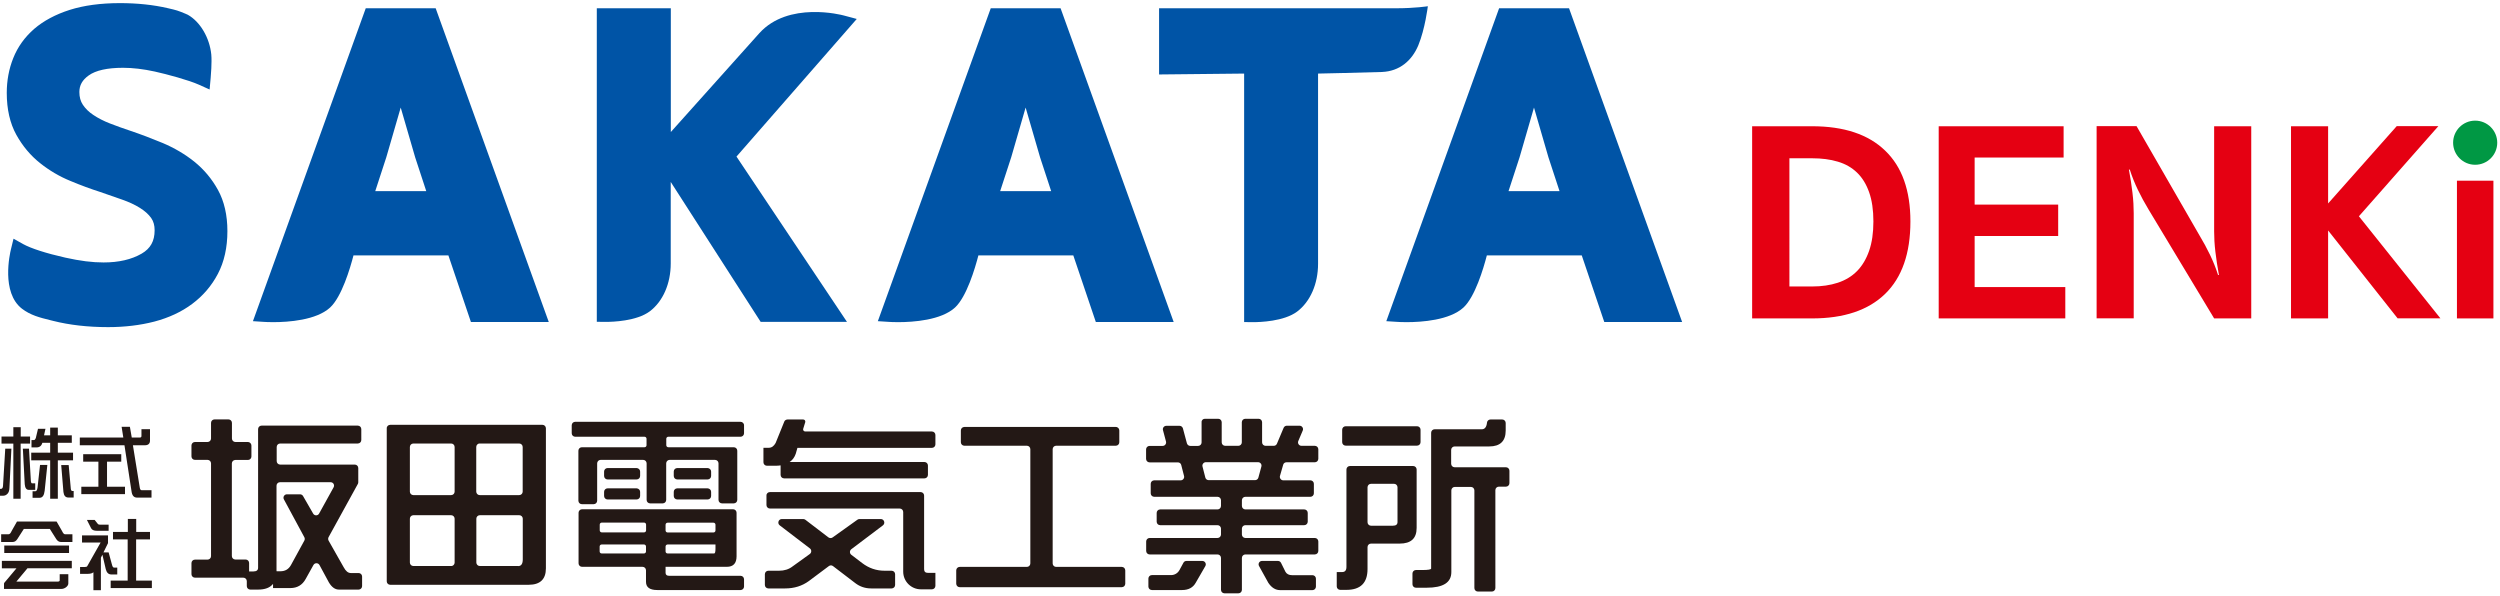 <?xml version="1.0" encoding="utf-8"?>
<svg version="1.1" xmlns="http://www.w3.org/2000/svg" xmlns:xlink="http://www.w3.org/1999/xlink" x="0px" y="0px" width="281px" height="67px" viewBox="0 0 281 67" style="enable-background:new 0 0 281 67;" xml:space="preserve">
<style type="text/css">
	.st0{fill:#231815;}
	.st1{fill:#0054A6;}
	.st2{fill:#E50012;}
	.st3{fill:#009844;}
</style>
<g>
	<g>
		<g>
			<path class="st0" d="M28.26,50.08v1.23c0,0.21-0.17,0.39-0.39,0.39h-1.42c-0.21,0-0.39,0.17-0.39,0.39v10.41
				c0,0.21,0.17,0.39,0.39,0.39h1.16c0.21,0,0.39,0.17,0.39,0.39v0.95h0.49c0.34,0,0.52-0.14,0.52-0.41V48.23
				c0-0.21,0.17-0.39,0.39-0.39h10.82c0.21,0,0.39,0.17,0.39,0.39v1.23c0,0.21-0.17,0.39-0.39,0.39h-8.73
				c-0.21,0-0.39,0.17-0.39,0.39v1.59c0,0.21,0.17,0.39,0.39,0.39h8.39c0.21,0,0.39,0.17,0.39,0.39v1.6c0,0.07-0.02,0.13-0.05,0.19
				l-3.29,5.98c-0.06,0.12-0.06,0.26,0,0.38l1.7,3c0.23,0.43,0.49,0.65,0.8,0.65h0.88c0.21,0,0.39,0.17,0.39,0.39v1.08
				c0,0.21-0.17,0.39-0.39,0.39h-2.22c-0.43,0-0.8-0.27-1.12-0.8l-1.06-1.96c-0.15-0.27-0.53-0.27-0.68,0l-0.88,1.58
				c-0.37,0.67-0.95,1.01-1.72,1.01h-1.94v-0.47c-0.34,0.43-0.9,0.64-1.68,0.64h-0.88c-0.21,0-0.39-0.17-0.39-0.39v-0.56
				c0-0.21-0.17-0.39-0.39-0.39h-5.44c-0.21,0-0.39-0.17-0.39-0.39v-1.25c0-0.21,0.17-0.39,0.39-0.39h1.42
				c0.21,0,0.39-0.17,0.39-0.39V52.08c0-0.21-0.17-0.39-0.39-0.39h-1.42c-0.21,0-0.39-0.17-0.39-0.39v-1.23
				c0-0.21,0.17-0.39,0.39-0.39h1.42c0.21,0,0.39-0.17,0.39-0.39v-1.76c0-0.21,0.17-0.39,0.39-0.39h1.57c0.21,0,0.39,0.17,0.39,0.39
				v1.76c0,0.21,0.17,0.39,0.39,0.39h1.42C28.08,49.69,28.26,49.86,28.26,50.08z M31.09,64.21h0.43c0.53,0,0.92-0.23,1.18-0.69
				l1.51-2.76c0.06-0.12,0.06-0.25,0-0.37l-2.3-4.26c-0.14-0.26,0.05-0.57,0.34-0.57h1.47c0.14,0,0.27,0.07,0.34,0.19l1.14,1.98
				c0.15,0.26,0.53,0.26,0.67-0.01l1.63-2.95c0.14-0.26-0.04-0.57-0.34-0.57h-5.69c-0.21,0-0.39,0.17-0.39,0.39v9.55
				C31.09,64.18,31.09,64.2,31.09,64.21z"/>
			<path class="st0" d="M43.86,47.75h17.11c0.22,0,0.39,0.18,0.39,0.39v15.74c0,1.23-0.65,1.85-1.94,1.85H43.86
				c-0.22,0-0.39-0.18-0.39-0.39v-17.2C43.46,47.93,43.64,47.75,43.86,47.75z M46.46,55.65h4.25c0.22,0,0.39-0.18,0.39-0.39v-5.02
				c0-0.22-0.18-0.39-0.39-0.39h-4.25c-0.22,0-0.39,0.18-0.39,0.39v5.02C46.07,55.47,46.24,55.65,46.46,55.65z M51.1,63.24V58.3
				c0-0.22-0.18-0.39-0.39-0.39h-4.25c-0.22,0-0.39,0.18-0.39,0.39v4.93c0,0.22,0.18,0.39,0.39,0.39h4.25
				C50.92,63.63,51.1,63.45,51.1,63.24z M53.53,50.24v5.02c0,0.22,0.18,0.39,0.39,0.39h4.44c0.22,0,0.39-0.18,0.39-0.39v-5.02
				c0-0.22-0.18-0.39-0.39-0.39h-4.44C53.71,49.84,53.53,50.02,53.53,50.24z M58.24,63.63c0.34,0,0.52-0.25,0.52-0.75V58.3
				c0-0.22-0.18-0.39-0.39-0.39h-4.44c-0.22,0-0.39,0.18-0.39,0.39v4.93c0,0.22,0.18,0.39,0.39,0.39H58.24z"/>
			<path class="st0" d="M83.63,47.8v0.9c0,0.21-0.17,0.39-0.39,0.39h-8.12c-0.13,0-0.23,0.1-0.23,0.23v0.72
				c0,0.13,0.1,0.23,0.23,0.23h7.36c0.21,0,0.39,0.17,0.39,0.39v5.53c0,0.21-0.17,0.39-0.39,0.39h-1.33c-0.21,0-0.39-0.17-0.39-0.39
				v-4.11c0-0.21-0.17-0.39-0.39-0.39h-5.1c-0.21,0-0.39,0.17-0.39,0.39v4.11c0,0.21-0.17,0.39-0.39,0.39h-1.42
				c-0.21,0-0.39-0.17-0.39-0.39v-4.11c0-0.21-0.17-0.39-0.39-0.39h-4.78c-0.21,0-0.39,0.17-0.39,0.39v4.2
				c0,0.21-0.17,0.39-0.39,0.39h-1.33c-0.21,0-0.39-0.17-0.39-0.39v-5.62c0-0.21,0.17-0.39,0.39-0.39h7.04
				c0.13,0,0.23-0.1,0.23-0.23v-0.72c0-0.13-0.1-0.23-0.23-0.23h-7.79c-0.21,0-0.39-0.17-0.39-0.39v-0.9c0-0.21,0.17-0.39,0.39-0.39
				h18.57C83.45,47.41,83.63,47.58,83.63,47.8z M65.43,57.24H82.4c0.21,0,0.39,0.17,0.39,0.39v4.9c0,0.79-0.37,1.18-1.1,1.18h-6.88
				v0.67c0,0.23,0.14,0.34,0.41,0.34h8.02c0.21,0,0.39,0.17,0.39,0.39v0.82c0,0.21-0.17,0.39-0.39,0.39h-9.36
				c-0.85,0-1.27-0.31-1.27-0.92V64.1c0-0.21-0.17-0.39-0.39-0.39h-6.8c-0.21,0-0.39-0.17-0.39-0.39v-5.7
				C65.04,57.41,65.21,57.24,65.43,57.24z M67.64,59.84h4.75c0.13,0,0.23-0.1,0.23-0.23v-0.64c0-0.13-0.1-0.23-0.23-0.23h-4.75
				c-0.13,0-0.23,0.1-0.23,0.23v0.64C67.41,59.74,67.51,59.84,67.64,59.84z M72.61,61.98v-0.55c0-0.13-0.1-0.23-0.23-0.23h-4.75
				c-0.13,0-0.23,0.1-0.23,0.23v0.55c0,0.13,0.1,0.23,0.23,0.23h4.75C72.51,62.21,72.61,62.11,72.61,61.98z M71.95,53v0.5
				c0,0.21-0.17,0.39-0.39,0.39h-3.27c-0.21,0-0.39-0.17-0.39-0.39V53c0-0.21,0.17-0.39,0.39-0.39h3.27
				C71.77,52.62,71.95,52.79,71.95,53z M71.95,55.28v0.47c0,0.21-0.17,0.39-0.39,0.39h-3.27c-0.21,0-0.39-0.17-0.39-0.39v-0.47
				c0-0.21,0.17-0.39,0.39-0.39h3.27C71.77,54.9,71.95,55.07,71.95,55.28z M74.81,58.98v0.64c0,0.13,0.1,0.23,0.23,0.23h5.15
				c0.13,0,0.23-0.1,0.23-0.23v-0.64c0-0.13-0.1-0.23-0.23-0.23h-5.15C74.91,58.75,74.81,58.85,74.81,58.98z M80.27,62.21
				c0.1,0,0.15-0.17,0.15-0.52V61.2h-5.38c-0.13,0-0.23,0.1-0.23,0.23v0.55c0,0.13,0.1,0.23,0.23,0.23H80.27z M79.93,53v0.5
				c0,0.21-0.17,0.39-0.39,0.39h-3.42c-0.21,0-0.39-0.17-0.39-0.39V53c0-0.21,0.17-0.39,0.39-0.39h3.42
				C79.75,52.62,79.93,52.79,79.93,53z M79.93,55.28v0.47c0,0.21-0.17,0.39-0.39,0.39h-3.42c-0.21,0-0.39-0.17-0.39-0.39v-0.47
				c0-0.21,0.17-0.39,0.39-0.39h3.42C79.75,54.9,79.93,55.07,79.93,55.28z"/>
			<path class="st0" d="M88.52,47.15h1.76c0.16,0,0.27,0.15,0.23,0.3l-0.23,0.75c-0.05,0.15,0.07,0.3,0.23,0.3h14.24
				c0.22,0,0.39,0.18,0.39,0.39v1.06c0,0.22-0.18,0.39-0.39,0.39H89.63l-0.19,0.67c-0.14,0.4-0.37,0.71-0.69,0.92h15.16
				c0.22,0,0.39,0.18,0.39,0.39v1.06c0,0.22-0.18,0.39-0.39,0.39H88.13c-0.22,0-0.39-0.18-0.39-0.39v-1.07
				c-0.19,0.03-0.38,0.04-0.58,0.04h-0.96c-0.22,0-0.39-0.18-0.39-0.39v-1.63h0.6c0.32,0,0.57-0.18,0.77-0.54l0.98-2.42
				C88.21,47.25,88.36,47.15,88.52,47.15z M96.62,58.34h2.38c0.38,0,0.54,0.48,0.24,0.71l-3.55,2.68c-0.21,0.16-0.21,0.47,0,0.63
				l1.22,0.93c0.75,0.57,1.58,0.86,2.52,0.86h0.79c0.22,0,0.39,0.18,0.39,0.39v1.21c0,0.22-0.18,0.39-0.39,0.39h-2.3
				c-0.67,0-1.27-0.2-1.79-0.6l-2.5-1.91c-0.14-0.11-0.33-0.11-0.47,0l-2.26,1.69c-0.75,0.54-1.63,0.82-2.65,0.82h-1.89
				c-0.22,0-0.39-0.18-0.39-0.39v-1.21c0-0.22,0.18-0.39,0.39-0.39h1.2c0.6,0,1.11-0.16,1.53-0.49l1.93-1.39
				c0.21-0.15,0.22-0.47,0.01-0.63l-3.39-2.59c-0.3-0.23-0.14-0.71,0.24-0.71h2.4c0.09,0,0.17,0.03,0.24,0.08l2.59,1.98
				c0.14,0.1,0.33,0.11,0.47,0.01l2.8-2C96.45,58.36,96.53,58.34,96.62,58.34z M86.54,55.31h16.94c0.22,0,0.39,0.18,0.39,0.39v8.28
				c0,0.27,0.14,0.41,0.43,0.41h0.84v1.46c0,0.22-0.18,0.39-0.39,0.39h-1.24c-1.1,0-1.99-0.89-1.99-1.99v-6.7
				c0-0.22-0.18-0.39-0.39-0.39H86.54c-0.22,0-0.39-0.18-0.39-0.39V55.7C86.14,55.48,86.32,55.31,86.54,55.31z"/>
			<path class="st0" d="M125.81,48.38v1.33c0,0.21-0.17,0.39-0.39,0.39h-6.71c-0.21,0-0.39,0.17-0.39,0.39v12.84
				c0,0.21,0.17,0.39,0.39,0.39h7.38c0.21,0,0.39,0.17,0.39,0.39v1.5c0,0.21-0.17,0.39-0.39,0.39h-18.22
				c-0.21,0-0.39-0.17-0.39-0.39v-1.5c0-0.21,0.17-0.39,0.39-0.39h7.55c0.21,0,0.39-0.17,0.39-0.39V50.49
				c0-0.21-0.17-0.39-0.39-0.39h-7.03c-0.21,0-0.39-0.17-0.39-0.39v-1.33c0-0.21,0.17-0.39,0.39-0.39h17.03
				C125.64,47.99,125.81,48.17,125.81,48.38z"/>
			<path class="st0" d="M135.43,47.07h1.5c0.21,0,0.39,0.17,0.39,0.39v2.26c0,0.21,0.17,0.39,0.39,0.39h1.48
				c0.21,0,0.39-0.17,0.39-0.39v-2.26c0-0.21,0.17-0.39,0.39-0.39h1.5c0.21,0,0.39,0.17,0.39,0.39v2.26c0,0.21,0.17,0.39,0.39,0.39
				h0.92c0.16,0,0.3-0.09,0.36-0.24l0.75-1.78c0.06-0.14,0.2-0.24,0.36-0.24h1.43c0.28,0,0.47,0.29,0.36,0.54l-0.5,1.18
				c-0.11,0.26,0.08,0.54,0.36,0.54h1.5c0.21,0,0.39,0.17,0.39,0.39v1.07c0,0.21-0.17,0.39-0.39,0.39h-3.19
				c-0.17,0-0.33,0.11-0.37,0.28l-0.36,1.25c-0.07,0.25,0.12,0.5,0.37,0.5h3.05c0.21,0,0.39,0.17,0.39,0.39v1.07
				c0,0.21-0.17,0.39-0.39,0.39h-7.31c-0.21,0-0.39,0.17-0.39,0.39v0.64c0,0.21,0.17,0.39,0.39,0.39h6.62
				c0.21,0,0.39,0.17,0.39,0.39v0.99c0,0.21-0.17,0.39-0.39,0.39h-6.62c-0.21,0-0.39,0.17-0.39,0.39v0.66
				c0,0.21,0.17,0.39,0.39,0.39h7.81c0.21,0,0.39,0.17,0.39,0.39v1.07c0,0.21-0.17,0.39-0.39,0.39h-7.81
				c-0.21,0-0.39,0.17-0.39,0.39v3.59c0,0.21-0.17,0.39-0.39,0.39h-1.57c-0.21,0-0.39-0.17-0.39-0.39v-3.59
				c0-0.21-0.17-0.39-0.39-0.39h-7.63c-0.21,0-0.39-0.17-0.39-0.39v-1.07c0-0.21,0.17-0.39,0.39-0.39h7.63
				c0.21,0,0.39-0.17,0.39-0.39v-0.66c0-0.21-0.17-0.39-0.39-0.39h-6.45c-0.21,0-0.39-0.17-0.39-0.39v-0.99
				c0-0.21,0.17-0.39,0.39-0.39h6.45c0.21,0,0.39-0.17,0.39-0.39v-0.64c0-0.21-0.17-0.39-0.39-0.39h-7.12
				c-0.21,0-0.39-0.17-0.39-0.39v-1.07c0-0.21,0.17-0.39,0.39-0.39h2.98c0.25,0,0.44-0.24,0.38-0.48l-0.32-1.25
				c-0.04-0.17-0.2-0.29-0.38-0.29h-3.18c-0.21,0-0.39-0.17-0.39-0.39v-1.07c0-0.21,0.17-0.39,0.39-0.39h1.47
				c0.26,0,0.44-0.24,0.38-0.49l-0.34-1.28c-0.07-0.25,0.12-0.49,0.38-0.49h1.48c0.18,0,0.33,0.12,0.38,0.29l0.45,1.68
				c0.05,0.17,0.2,0.29,0.38,0.29h0.88c0.21,0,0.39-0.17,0.39-0.39v-2.26C135.04,47.24,135.21,47.07,135.43,47.07z M133.36,63.05
				h1.78c0.3,0,0.49,0.32,0.34,0.58l-1.08,1.87c-0.3,0.54-0.81,0.82-1.53,0.82h-3.4c-0.21,0-0.39-0.17-0.39-0.39v-0.9
				c0-0.21,0.17-0.39,0.39-0.39h2.16c0.39,0,0.75-0.21,0.94-0.56l0.45-0.83C133.08,63.13,133.21,63.05,133.36,63.05z M135.86,53.97
				h5.21c0.17,0,0.33-0.12,0.37-0.28l0.34-1.25c0.07-0.25-0.12-0.49-0.37-0.49h-5.87c-0.25,0-0.44,0.24-0.38,0.48l0.32,1.25
				C135.52,53.85,135.68,53.97,135.86,53.97z M141.85,63.05h1.79c0.15,0,0.28,0.08,0.35,0.22l0.5,1.01
				c0.14,0.24,0.39,0.37,0.73,0.37h2.3c0.21,0,0.39,0.17,0.39,0.39v0.9c0,0.21-0.17,0.39-0.39,0.39h-3.63
				c-0.52,0-0.96-0.27-1.33-0.82l-1.04-1.88C141.37,63.37,141.55,63.05,141.85,63.05z"/>
			<path class="st0" d="M153.45,52.38h5.39c0.22,0,0.39,0.18,0.39,0.39v6.57c0,1.18-0.64,1.76-1.91,1.76h-3.22
				c-0.22,0-0.39,0.18-0.39,0.39v2.47c0,1.56-0.79,2.34-2.37,2.34h-0.7c-0.22,0-0.39-0.18-0.39-0.39V64.3h0.6
				c0.33,0,0.49-0.19,0.49-0.58V52.77c0-0.22,0.18-0.39,0.39-0.39H153.45z M159.67,48.3v1.4c0,0.22-0.18,0.39-0.39,0.39h-8.03
				c-0.22,0-0.39-0.18-0.39-0.39v-1.4c0-0.22,0.18-0.39,0.39-0.39h8.03C159.49,47.91,159.67,48.08,159.67,48.3z M153.71,58.7
				c0,0.22,0.18,0.39,0.39,0.39h2.46c0.35,0,0.52-0.14,0.52-0.41v-3.91c0-0.22-0.18-0.39-0.39-0.39h-2.59
				c-0.22,0-0.39,0.18-0.39,0.39V58.7z M168.85,47.15c0.22,0,0.39,0.18,0.39,0.39v0.85c0,1.19-0.62,1.79-1.85,1.79h-3.89
				c-0.22,0-0.39,0.18-0.39,0.39v1.56c0,0.22,0.18,0.39,0.39,0.39h5.77c0.22,0,0.39,0.18,0.39,0.39v1.4c0,0.22-0.18,0.39-0.39,0.39
				h-0.8c-0.22,0-0.39,0.18-0.39,0.39V66.1c0,0.22-0.18,0.39-0.39,0.39h-1.58c-0.22,0-0.39-0.18-0.39-0.39V55.12
				c0-0.22-0.18-0.39-0.39-0.39h-1.81c-0.22,0-0.39,0.18-0.39,0.39v9.18c0,1.18-0.92,1.76-2.78,1.76h-1.2
				c-0.22,0-0.39-0.18-0.39-0.39v-1.21c0-0.22,0.18-0.39,0.39-0.39h0.72c0.66,0,0.99-0.06,0.99-0.17V48.64
				c0-0.22,0.18-0.39,0.39-0.39h5.31c0.33,0,0.53-0.25,0.58-0.76c0.02-0.19,0.19-0.34,0.39-0.34L168.85,47.15z"/>
		</g>
		<g>
			<path class="st0" d="M0.59,50.43h0.69l-0.22,4.42c-0.01,0.29-0.08,0.5-0.21,0.64c-0.14,0.15-0.3,0.23-0.5,0.23H0v-0.77h0.1
				c0.15,0,0.23-0.12,0.24-0.36L0.59,50.43z M3.38,49.07v0.79H2.32v6.2H1.5v-6.2H0.17v-0.79H1.5v-1.05h0.83v1.05H3.38z M2.57,50.43
				h0.69l0.21,3.65c0.02,0.17,0.07,0.25,0.14,0.25h0.35v0.73H3.23c-0.26,0-0.41-0.21-0.45-0.63L2.57,50.43z M4.27,48.2h0.84
				l-0.16,0.73h0.69v-0.87H6.5v0.87h1.57v0.84H6.5v1.11h1.71v0.86H6.5v4.32H5.64v-4.32H3.51v-0.86h2.13v-1.11H4.76
				c-0.09,0.34-0.31,0.52-0.66,0.52H3.54v-0.83h0.28c0.08,0,0.14-0.07,0.2-0.21L4.27,48.2z M5.32,52.27l-0.3,2.89
				c-0.06,0.53-0.25,0.79-0.56,0.79h-0.8v-0.73h0.31c0.13,0,0.21-0.14,0.25-0.42l0.28-2.54H5.32z M6.88,52.27h0.84l0.24,2.68
				c0.02,0.16,0.08,0.24,0.18,0.24h0.14v0.73h-0.6c-0.32,0-0.5-0.21-0.55-0.62L6.88,52.27z"/>
			<path class="st0" d="M15.89,48.24h0.97v1.28c0,0.35-0.2,0.53-0.59,0.53h-1.33l0.77,4.76c0.03,0.19,0.1,0.29,0.21,0.29h1.11v0.83
				H15.4c-0.36,0-0.56-0.24-0.62-0.73l-0.79-5.15H8.97v-0.87h4.89l-0.19-1.21h0.93l0.21,1.21h0.91c0.12,0,0.18-0.06,0.18-0.17V48.24
				z M13.63,51.05v0.84h-1.6v2.82h2.02v0.83H9.14v-0.83h1.92v-2.82H9.35v-0.84H13.63z"/>
			<path class="st0" d="M1.91,58.62h4.45l0.61,1.06c0.11,0.24,0.22,0.37,0.33,0.37h0.84v0.87H6.85c-0.21,0-0.39-0.11-0.53-0.33
				L5.6,59.45H2.68l-0.73,1.14c-0.14,0.22-0.31,0.33-0.53,0.33H0.13v-0.87h0.84c0.12,0,0.23-0.12,0.34-0.37L1.91,58.62z M8.07,63.03
				v0.84H3.09l-1.25,1.5H6.5c0.14,0,0.21-0.05,0.21-0.14v-0.69h0.97v1.04c0,0.13-0.07,0.26-0.21,0.39
				c-0.17,0.15-0.38,0.23-0.62,0.23h-6.4v-0.59c0-0.07,0.07-0.17,0.2-0.3l1.2-1.43H0.21v-0.84H8.07z M7.76,61.32v0.84H0.48v-0.84
				H7.76z"/>
			<path class="st0" d="M9.22,60.18h2.92v0.87l-0.51,1.04h0.58l0.39,1.43c0.05,0.18,0.12,0.28,0.23,0.28h0.35v0.77h-0.66
				c-0.32,0-0.53-0.2-0.63-0.59l-0.38-1.63l-0.17,0.34v3.65H10.5v-2.02c-0.13,0.12-0.34,0.18-0.62,0.18H9v-0.77h0.53
				c0.15,0,0.25-0.03,0.28-0.1l1.5-2.65H9.22V60.18z M9.77,58.44h0.87l0.35,0.44c0.04,0.06,0.11,0.09,0.21,0.09h1.01v0.69h-1.33
				c-0.33,0-0.54-0.1-0.64-0.29L9.77,58.44z M16.86,59.79v0.84h-1.56v4.63h1.77v0.84h-4.63v-0.84h1.91v-4.63H12.7v-0.84h1.67v-1.46
				h0.94v1.46H16.86z"/>
		</g>
	</g>
	<g>
		<g>
			<path class="st1" d="M24.5,21.35c-0.68-1.24-1.58-2.31-2.66-3.18c-1.05-0.84-2.24-1.54-3.54-2.09c-1.25-0.52-2.49-0.99-3.68-1.39
				c-0.76-0.25-1.53-0.53-2.28-0.82c-0.69-0.27-1.32-0.59-1.85-0.95C10,12.6,9.6,12.21,9.31,11.77c-0.26-0.39-0.39-0.86-0.39-1.43
				c0-0.75,0.33-1.35,1.05-1.86c0.79-0.57,2.09-0.86,3.86-0.86c1.08,0,2.28,0.14,3.56,0.42c1.36,0.3,3.81,0.96,4.97,1.48l1.2,0.54
				l0.12-1.31c0.02-0.18,0.15-1.78,0.07-2.62c-0.19-1.89-1.25-3.69-2.64-4.47l-0.27-0.12c-0.85-0.35-0.96-0.39-1.97-0.62
				c-1.63-0.38-3.45-0.57-5.39-0.57c-2.17,0-4.06,0.26-5.64,0.76C6.24,1.62,4.9,2.34,3.85,3.24C2.79,4.16,1.99,5.27,1.49,6.53
				C1,7.75,0.76,9.07,0.76,10.44c0,1.84,0.36,3.42,1.08,4.72c0.7,1.26,1.6,2.33,2.66,3.17c1.04,0.83,2.19,1.51,3.42,2.01
				c1.17,0.49,2.29,0.9,3.32,1.23l2.5,0.87c0.74,0.26,1.42,0.57,1.99,0.93c0.53,0.33,0.96,0.71,1.26,1.13
				c0.26,0.37,0.39,0.82,0.39,1.38c0,1.22-0.46,2.05-1.46,2.63c-1.14,0.66-2.58,0.99-4.28,0.99c-1.29,0-2.62-0.17-4.29-0.54
				c-2.18-0.49-3.87-1.04-4.76-1.53l-1.07-0.6l-0.29,1.19c-0.12,0.49-1.12,4.86,1.24,6.68c0.95,0.73,2.01,1,3.15,1.28l0.36,0.09
				c1.82,0.46,3.89,0.7,6.17,0.7c1.85,0,3.6-0.21,5.19-0.62c1.63-0.43,3.06-1.09,4.26-1.99c1.21-0.9,2.19-2.04,2.89-3.38
				c0.71-1.35,1.07-2.96,1.07-4.8C25.56,24.18,25.2,22.62,24.5,21.35z"/>
			<path class="st1" d="M41.11,0.93L28.43,36.1l1.25,0.08c0.13,0.01,0.51,0.03,1.04,0.03c1.67,0,4.83-0.21,6.39-1.65
				c1.29-1.2,2.24-4.37,2.62-5.85h10.67l2.53,7.48h8.75L48.97,0.93H41.11z M47.91,21.48h-5.73l1.24-3.8l1.62-5.59l1.63,5.61
				L47.91,21.48z"/>
			<path class="st1" d="M111.36,0.93L98.67,36.1l1.25,0.08c0.13,0.01,0.51,0.03,1.04,0.03c1.67,0,4.83-0.21,6.39-1.65
				c1.29-1.2,2.24-4.37,2.62-5.85h10.67l2.53,7.48h8.75L119.21,0.93H111.36z M118.15,21.48h-5.73l1.24-3.8l1.62-5.59l1.63,5.61
				L118.15,21.48z"/>
			<path class="st1" d="M176.36,0.93h-7.86L155.82,36.1l1.25,0.08c0.13,0.01,0.51,0.03,1.04,0.03c1.67,0,4.83-0.21,6.39-1.65
				c1.29-1.2,2.24-4.37,2.62-5.85h10.67l2.53,7.48h8.75L176.36,0.93z M175.29,21.48h-5.73l1.24-3.8l1.62-5.59l1.63,5.61
				L175.29,21.48z"/>
			<path class="st1" d="M96.3,2.13l-1.46-0.39c-0.25-0.07-6.23-1.62-9.49,1.99c-1.46,1.62-8.98,10.03-9.95,11.11V0.93h-8.32v35.24
				l0.92,0.01c0.03,0,0.07,0,0.12,0c0.68,0,3.43-0.07,4.92-1.19c1.47-1.11,2.35-3.11,2.35-5.37v-9.17L85.5,36.18h9.7L82.78,17.6
				L96.3,2.13z"/>
			<path class="st1" d="M160.49,0.7c0,0-1.42,0.23-3.58,0.23c-0.26,0-3.19,0-3.19,0h-23.44v7.44l9.56-0.1v16.97v10.96l0.92,0.01
				c0.03,0,0.07,0,0.12,0c0.68,0,3.43-0.07,4.92-1.19c1.47-1.11,2.35-3.11,2.35-5.37v-4.41h0V8.27c0,0,5.61-0.12,7.19-0.18
				c1.97-0.08,3.36-1.27,4.08-3C160.18,3.25,160.49,0.7,160.49,0.7z"/>
		</g>
		<g>
			<path class="st2" d="M214.73,24.89c0,3.59-0.95,6.3-2.84,8.14s-4.63,2.76-8.22,2.76h-6.73v-21.6h6.73c3.59,0,6.33,0.91,8.22,2.74
				C213.79,18.75,214.73,21.41,214.73,24.89z M210.57,24.89c0-1.28-0.16-2.38-0.48-3.28c-0.32-0.91-0.77-1.64-1.36-2.21
				c-0.59-0.57-1.31-0.98-2.16-1.23c-0.85-0.26-1.82-0.38-2.88-0.38h-2.56V32.2h2.56c1.07,0,2.03-0.14,2.88-0.42
				c0.85-0.28,1.58-0.72,2.16-1.31c0.59-0.6,1.04-1.36,1.36-2.28C210.41,27.27,210.57,26.17,210.57,24.89z"/>
			<path class="st2" d="M217.91,14.19h14.04v3.52h-10V23h9.39v3.53h-9.39v5.74h10.19v3.52h-14.23V14.19z"/>
			<path class="st2" d="M248.87,14.19h4.17v21.6h-4.17l-7.37-12.24c-0.45-0.75-0.85-1.48-1.2-2.21c-0.35-0.73-0.66-1.48-0.91-2.28
				h-0.1c0.17,0.9,0.3,1.77,0.4,2.61c0.1,0.84,0.14,1.61,0.14,2.29v11.82h-4.17v-21.6h4.49l7.05,12.24c0.45,0.75,0.85,1.48,1.2,2.21
				s0.66,1.48,0.91,2.28h0.1c-0.17-0.9-0.3-1.77-0.4-2.61c-0.1-0.84-0.14-1.61-0.14-2.29V14.19z"/>
			<path class="st2" d="M261.68,35.79h-4.17v-21.6h4.17V35.79z M265.14,24.31l9.16,11.47h-4.81l-7.98-10.09v-2.63l7.88-8.88h4.68
				L265.14,24.31z"/>
			<path class="st2" d="M280.26,35.79h-4.1V20.31h4.1V35.79z"/>
		</g>
		<circle class="st3" cx="278.21" cy="16.04" r="2.48"/>
	</g>
</g>
</svg>
